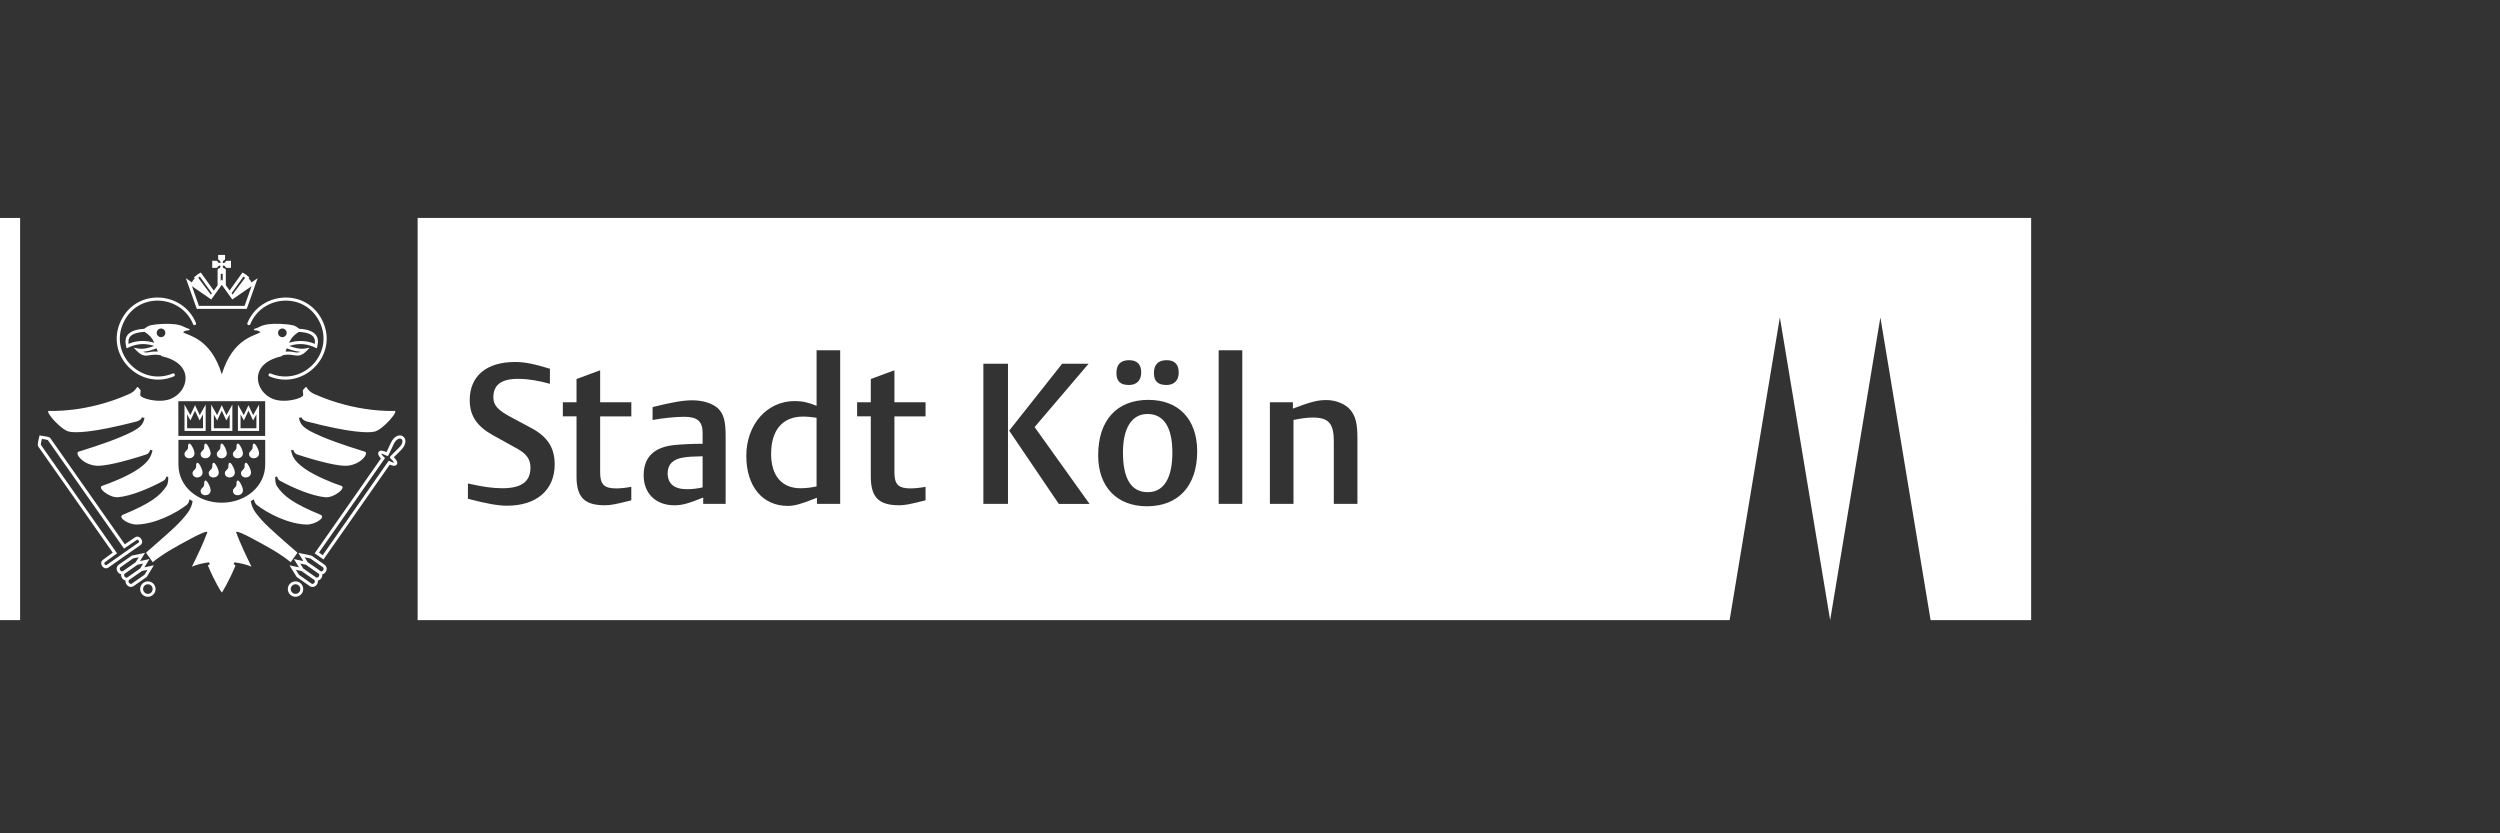<?xml version="1.0" encoding="utf-8"?>
<!-- Generator: Adobe Illustrator 16.0.4, SVG Export Plug-In . SVG Version: 6.00 Build 0)  -->
<!DOCTYPE svg PUBLIC "-//W3C//DTD SVG 1.1//EN" "http://www.w3.org/Graphics/SVG/1.1/DTD/svg11.dtd">
<svg version="1.1" id="Ebene_1" xmlns="http://www.w3.org/2000/svg" xmlns:xlink="http://www.w3.org/1999/xlink" x="0px" y="0px"
	 width="180px" height="60px" viewBox="0 0 180 60" enable-background="new 0 0 180 60" xml:space="preserve">
<rect x="0" y="0" width="180" height="60" fill="#333333" stroke="none"/>
<g>
	<path fill="#FFFFFF" d="M48.071,34.065c0,0.771,0.472,1.157,1.4,1.157c0.358,0,0.745-0.044,1.117-0.129v-2.242
		c-0.83,0.027-0.958,0.027-1.345,0.085C48.472,33.035,48.071,33.435,48.071,34.065z"/>
	<path fill="#FFFFFF" d="M82.624,29.806c-1.128,0-1.771,1.001-1.771,2.772c0,1.903,0.601,2.859,1.787,2.859
		c1.142,0,1.771-0.998,1.771-2.843C84.413,30.779,83.797,29.806,82.624,29.806z"/>
	<path fill="#FFFFFF" d="M30.07,15.692v28.957h94.462l3.618-21.798l3.621,21.798l3.616-21.798l3.616,21.798h7.24V15.692H30.07z
		 M83.997,25.933c0.573,0,0.872,0.301,0.872,0.888c0,0.57-0.33,0.899-0.886,0.899c-0.614,0-0.9-0.272-0.9-0.858
		C83.082,26.248,83.397,25.933,83.997,25.933z M81.295,25.933c0.573,0,0.872,0.301,0.872,0.888c0,0.57-0.33,0.899-0.886,0.899
		c-0.615,0-0.898-0.272-0.898-0.858C80.383,26.248,80.683,25.933,81.295,25.933z M36.506,36.411c-0.657,0-1.516-0.157-2.816-0.5
		V34.81c1.072,0.243,1.772,0.343,2.475,0.343c1.369,0,2.028-0.469,2.028-1.484c0-0.59-0.272-0.988-0.944-1.36l-1.758-0.974
		c-1.173-0.655-1.671-1.412-1.671-2.528c0-1.73,1.199-2.744,3.258-2.744c0.687,0,1.342,0.127,2.516,0.485v1.087
		c-0.8-0.229-1.572-0.358-2.286-0.358c-1.215,0-1.787,0.43-1.787,1.33c0,0.573,0.314,0.916,1.272,1.43l1.442,0.771
		c1.188,0.627,1.702,1.43,1.702,2.63C39.937,35.279,38.636,36.411,36.506,36.411z M45.455,29.979H43.21v4.028
		c0,0.872,0.285,1.158,1.157,1.158c0.315,0,0.714-0.043,1.087-0.114v0.972c-1.129,0.286-1.485,0.356-1.9,0.356
		c-1.473,0-2.044-0.571-2.044-2.073v-4.328h-0.985v-1.016h0.985V27.29l1.701-0.629v2.301h2.245V29.979z M52.247,36.279H50.63v-0.456
		c-1.102,0.443-1.529,0.558-2.073,0.558c-1.343,0-2.214-0.857-2.214-2.159c0-1.315,0.758-2.043,2.258-2.185
		c0.629-0.055,1.215-0.085,1.987-0.085v-0.787c0-0.828-0.373-1.156-1.331-1.156c-0.643,0-1.556,0.099-2.271,0.229v-0.929
		c1.37-0.343,2.201-0.488,2.857-0.488c0.76,0,1.446,0.216,1.843,0.573c0.415,0.4,0.56,0.9,0.56,2.001V36.279z M60.493,36.279h-1.672
		v-0.44c-1.143,0.456-1.616,0.586-2.101,0.586c-1.815,0-2.986-1.402-2.986-3.604c0-2.258,1.487-3.945,3.487-3.945
		c0.529,0,0.999,0.101,1.573,0.343v-4h1.699L60.493,36.279L60.493,36.279z M66.64,29.979h-2.242v4.028
		c0,0.872,0.285,1.158,1.157,1.158c0.315,0,0.714-0.043,1.085-0.114v0.972c-1.128,0.286-1.486,0.356-1.899,0.356
		c-1.472,0-2.044-0.571-2.044-2.073v-4.328h-0.985v-1.016h0.985V27.29l1.701-0.629v2.301h2.242V29.979z M72.575,36.279h-1.773V26.19
		h1.773V36.279z M76.233,36.28l-3.572-5.274l3.813-4.815h1.902l-3.885,4.559l3.958,5.533h-2.215V36.28z M82.583,36.452
		c-2.172,0-3.515-1.401-3.515-3.673c0-2.516,1.343-3.988,3.615-3.988c2.186,0,3.515,1.398,3.515,3.716
		C86.197,34.98,84.84,36.452,82.583,36.452z M89.445,36.28h-1.7V25.219h1.7V36.28z M97.735,36.279h-1.7v-4.5
		c0-1.286-0.374-1.715-1.502-1.715c-0.4,0-0.829,0.056-1.401,0.171v6.043h-1.7v-7.316h1.657v0.457
		c1.287-0.487,1.771-0.615,2.411-0.615c0.688,0,1.375,0.285,1.734,0.714c0.373,0.459,0.5,0.988,0.5,2.044L97.735,36.279
		L97.735,36.279z"/>
	<path fill="#FFFFFF" d="M55.52,32.68c0,1.571,0.771,2.473,2.114,2.473c0.388,0,0.73-0.043,1.159-0.13V30.08
		c-0.271-0.044-0.645-0.086-0.974-0.086C56.348,29.993,55.52,30.963,55.52,32.68z"/>
</g>
<path fill="#FFFFFF" d="M28.346,31.977l-0.35,0.748c-0.067,0.136-0.113,0.113-0.183,0.075c-0.068-0.038-0.276-0.13-0.361-0.132
	c0.028,0.089,0.203,0.254,0.269,0.314l-4.754,6.803l0.268,0.188l4.753-6.802c0.083,0.038,0.296,0.143,0.387,0.143
	c-0.024-0.081-0.185-0.239-0.245-0.291c-0.059-0.052-0.097-0.087,0.008-0.202l0.582-0.579c0.05-0.053,0.093-0.102,0.131-0.151
	C29.225,31.575,28.669,31.305,28.346,31.977 M28.144,31.88c0.512-1.071,1.573-0.332,0.736,0.518l-0.526,0.526
	c0.115,0.109,0.335,0.354,0.214,0.525c-0.111,0.154-0.37,0.066-0.505,0.006l-4.773,6.829l-0.634-0.444l4.772-6.828
	c-0.103-0.109-0.275-0.323-0.165-0.478c0.119-0.172,0.422-0.051,0.565,0.021L28.144,31.88z M8.737,23.029
	c1.185-2.326,4.457-2.021,5.373,0.228c0.056,0.138-0.152,0.222-0.208,0.084c-0.846-2.082-3.871-2.359-4.965-0.209
	c-1.175,2.308,1.21,4.72,3.495,3.76c0.138-0.058,0.225,0.149,0.085,0.207C10.043,28.139,7.466,25.523,8.737,23.029 M10.163,38.795
	c0.096,0.135,0.113,0.337-0.06,0.457l-1.38,0.965l-0.917,0.645c-0.34,0.237-0.73-0.317-0.391-0.557l0.703-0.516l-5.374-7.655
	c-0.077-0.111,0.067-0.636,0.103-0.784c0,0,0.242,0.037,0.388,0.061c0.093,0.018,0.318,0.047,0.377,0.119l5.374,7.66l0.728-0.495
	C9.886,38.577,10.07,38.657,10.163,38.795 M8.93,39.499l-5.486-7.815c-0.138-0.043-0.284-0.06-0.427-0.082
	c-0.031,0.138-0.074,0.277-0.078,0.42l5.489,7.82l-0.882,0.645c-0.1,0.07,0.033,0.26,0.132,0.191l0.917-0.645l1.381-0.965
	c0.099-0.069-0.033-0.259-0.134-0.19L8.93,39.499z M16.725,21.563l-0.757-1.056l-0.757,1.056l-1.391-0.959l0.504,1.417h3.286
	l0.504-1.417L16.725,21.563z M16.744,21.209l0.905-1.211c-0.039-0.031-0.079-0.058-0.121-0.084l-0.856,1.195L16.744,21.209z
	 M15.968,20.128l0.066,0.09v-0.502h-0.142v0.52L15.968,20.128z M14.021,20.037l-0.052-0.068c0.164-0.152,0.294-0.244,0.491-0.346
	l0.933,1.304l0.274-0.379v-1.11c0,0,0-0.009,0.003-0.021c0.017-0.066,0.073-0.1,0.139-0.106c0.037-0.004,0.096-0.14,0.056-0.179
	c-0.026-0.026-0.161,0.018-0.175,0.062c-0.017,0.054-0.067,0.096-0.125,0.093h-0.284v-0.512l0.286,0.001
	c0.058-0.001,0.106,0.036,0.123,0.093c0.015,0.044,0.149,0.087,0.175,0.063c0.036-0.038-0.016-0.166-0.062-0.181
	c-0.058-0.018-0.099-0.065-0.095-0.125l0-0.27h0.497v0.268c0.005,0.061-0.038,0.11-0.095,0.127c-0.047,0.015-0.1,0.142-0.063,0.181
	c0.026,0.024,0.163-0.018,0.176-0.063c0.017-0.056,0.067-0.097,0.125-0.093l0.284-0.001v0.512h-0.285
	c-0.059,0-0.108-0.038-0.124-0.093c-0.013-0.044-0.149-0.088-0.176-0.062c-0.039,0.04,0.02,0.175,0.058,0.179
	c0.069,0.006,0.146,0.05,0.155,0.125v1.098l0.272,0.383l0.925-1.294c0.199,0.102,0.327,0.193,0.493,0.345L17.9,20.035
	c0.087,0.095,0.155,0.198,0.211,0.3l0.439-0.303l-0.783,2.208h-3.599l-0.785-2.208l0.429,0.295
	C13.868,20.228,13.936,20.13,14.021,20.037 M15.184,21.217l0.07-0.099l-0.862-1.204c-0.043,0.026-0.083,0.053-0.121,0.084
	L15.184,21.217z M19.344,26.952c0.021-0.05,0.077-0.09,0.147-0.06c2.284,0.959,4.67-1.453,3.494-3.76
	c-1.093-2.15-4.118-1.872-4.964,0.21c-0.06,0.136-0.265,0.052-0.208-0.084c0.915-2.25,4.185-2.554,5.373-0.228
	c1.27,2.495-1.304,5.111-3.782,4.07C19.335,27.07,19.323,27.002,19.344,26.952 M8.86,41.117l0.912-0.638l0.216-0.354l-0.41,0.085
	L8.68,40.84c-0.143,0.101,0.012,0.349,0.161,0.291L8.86,41.117z M8.793,41.636c-0.06-0.084-0.084-0.188-0.073-0.284
	c-0.297-0.067-0.454-0.491-0.177-0.687l0.945-0.661l0.959-0.201l-0.366,0.594l0.682-0.145l-0.366,0.596l0.682-0.146l-0.515,0.838
	l-0.93,0.65L9.622,42.2c-0.277,0.193-0.625-0.099-0.585-0.4C8.941,41.778,8.853,41.723,8.793,41.636 M9.306,41.75l-0.02,0.014
	c-0.109,0.123,0.076,0.345,0.206,0.258l0.013-0.01l0.896-0.626l0.221-0.357l-0.404,0.086l-0.9,0.627L9.306,41.75z M10.306,40.577
	l-0.405,0.084L9.002,41.29L8.99,41.298l-0.02,0.016c-0.1,0.112,0.049,0.322,0.187,0.269l0.02-0.013l0.911-0.64L10.306,40.577z
	 M11.2,42.413c0,0.306-0.248,0.555-0.554,0.555c-0.306,0-0.554-0.249-0.554-0.555c0-0.309,0.249-0.555,0.554-0.555
	C10.953,41.86,11.2,42.104,11.2,42.413 M10.303,42.413c0,0.188,0.154,0.345,0.344,0.345c0.191,0,0.343-0.156,0.343-0.345
	c0-0.192-0.152-0.347-0.343-0.347C10.457,42.066,10.303,42.221,10.303,42.413 M23.265,41.061c0.061-0.09,0.037-0.178-0.011-0.216
	l-0.909-0.635l-0.409-0.085l0.217,0.354c0.309,0.218,0.635,0.415,0.931,0.652C23.135,41.151,23.214,41.136,23.265,41.061
	 M22.814,42.09c-0.113,0.162-0.341,0.229-0.512,0.111l-0.013-0.009l-0.93-0.65l-0.515-0.838l0.683,0.146l-0.367-0.597l0.683,0.146
	l-0.367-0.595l0.958,0.201l0.937,0.657c0.285,0.199,0.134,0.624-0.167,0.689c0.025,0.208-0.114,0.408-0.318,0.451
	C22.9,41.899,22.875,42.003,22.814,42.09 M21.707,41.114l-0.403-0.085l0.22,0.356l0.896,0.627l0.014,0.012
	c0.132,0.085,0.314-0.139,0.203-0.259l-0.019-0.015l-0.01-0.008L21.707,41.114z M22.739,41.562c0.014,0.011,0.022,0.014,0.027,0.021
	c0.139,0.054,0.288-0.158,0.189-0.27l-0.021-0.015l-0.011-0.009l-0.9-0.629l-0.404-0.083l0.216,0.352L22.739,41.562z M21.832,42.413
	c0,0.306-0.248,0.555-0.555,0.555c-0.306,0-0.555-0.249-0.555-0.555c0-0.309,0.25-0.555,0.555-0.555
	C21.584,41.86,21.832,42.104,21.832,42.413 M20.934,42.413c0,0.188,0.154,0.345,0.343,0.345c0.191,0,0.344-0.156,0.344-0.345
	c0-0.192-0.153-0.347-0.344-0.347C21.088,42.066,20.934,42.221,20.934,42.413 M12.841,31.385h6.251v-2.5H12.84L12.841,31.385
	L12.841,31.385z M15.96,36.194c1.732,0,3.135-1.18,3.135-2.743v-1.78h-6.249l0.001,1.785C12.848,35.022,14.225,36.194,15.96,36.194
	 M18.749,23.919c-0.056-0.07-0.184-0.114-0.27-0.124l-0.082-0.008c-0.033-0.004-0.121-0.009-0.123-0.058s0.108-0.073,0.139-0.083
	c0.07-0.024,0.161-0.056,0.244-0.1c0.389-0.213,0.898-0.247,1.521-0.228c0.319,0.01,0.643,0.042,0.97,0.115
	c0.097,0.023,0.322,0.182,0.408,0.24c0.301,0.021,0.631,0.063,0.904,0.21c0.51,0.276,0.481,0.727,0.35,1.198
	c-0.653-0.336-1.278-0.403-1.98-0.174c0.366,0.143,0.802,0.248,1.137,0.186l0.332-0.062c-0.232,0.252-0.501,0.575-0.88,0.575
	c-0.148-0.002-0.293-0.042-0.44-0.057c-0.228-0.029-0.414-0.014-0.624,0.028c-0.03,0.042-0.066,0.071-0.11,0.082
	c-2.387,0.542-1.891,2.572-0.578,3.07c0.862,0.329,2.193-0.06,2.165-0.299c-0.012-0.11-0.017-0.223-0.028-0.333
	c0.063-0.066,0.117-0.142,0.182-0.207c0.056-0.058,0.08-0.015,0.111,0.036c0.132,0.209,0.305,0.341,0.534,0.444
	c1.539,0.688,2.979,0.992,4.038,1.122c1.058,0.132,1.735,0.091,1.745,0.091c0.219,0.038-0.341,0.652-0.411,0.725
	c-0.311,0.335-0.725,0.689-1.023,0.764c-0.45,0.109-1.698,0.103-4.901-0.729c-0.144-0.037-0.346-0.163-0.36-0.291
	c-0.065,0.017-0.13,0.027-0.195,0.034c0.102,0.508,0.284,0.768,1.622,1.337c1.262,0.539,2.88,1.012,3.13,1.1
	c0.086,0.031,0.092,0.119,0.061,0.206c-0.033,0.09-0.106,0.202-0.22,0.312c-0.226,0.221-0.604,0.44-1.097,0.49
	c-0.592,0.061-2.025-0.288-3.625-0.81c-0.162-0.053-0.231-0.191-0.285-0.335c-0.042,0.011-0.085,0.021-0.121,0.028l-0.04,0.01
	c0.049,0.188,0.1,0.371,0.203,0.545c0.127,0.216,0.352,0.461,0.78,0.768c0.755,0.538,2.087,1.064,2.646,1.245
	c0.106,0.034,0.104,0.128,0.056,0.214c-0.047,0.085-0.146,0.186-0.274,0.279c-0.253,0.188-0.626,0.355-0.939,0.326
	c-0.905-0.085-2.202-0.605-3.284-1.198c-0.093-0.05-0.153-0.182-0.188-0.28l-0.005-0.013c-0.037,0.013-0.073,0.017-0.097,0.022
	l-0.027,0.003c-0.015,0.209,0.004,0.491,0.121,0.668c0.464,0.697,1.129,1.232,3.144,2.062c0.101,0.042,0.132,0.117,0.093,0.204
	c-0.034,0.075-0.121,0.157-0.229,0.229c-0.225,0.148-0.568,0.275-0.869,0.268c-1.299-0.024-2.832-0.812-3.594-1.413
	c-0.113-0.087-0.202-0.294-0.202-0.437v0.034c0.011-0.004,0.019-0.011,0.032-0.006l-0.021,0.006
	c-0.082,0.035-0.164,0.082-0.239,0.135c0.042,0.29,0.182,0.605,0.357,0.837c0.293,0.392,0.598,0.718,0.973,1.069
	c0.284,0.269,0.786,0.714,1.219,1.094c0.218,0.19,0.415,0.361,0.559,0.488l0.172,0.148l0.048,0.041l0.011,0.011
	c0.014,0.012-0.013,0.025-0.013,0.025l0.021,0.017c-0.159,0.21-0.318,0.448-0.471,0.664c-0.785-0.639-1.692-1.131-2.582-1.606
	c-0.247-0.134-1.002-0.551-1.279-0.582c-0.076-0.008-0.082,0.008-0.063,0.058c0.295,0.788,0.718,1.685,1.1,2.451
	c-0.362-0.157-0.828-0.262-1.223-0.313c-0.023,0.042-0.044,0.084-0.07,0.123l0.05,0.035l0.052,0.03l0.015,0.012
	c0.019,0.01-0.008,0.028-0.008,0.028l0.029,0.012c-0.475,1.148-0.97,1.925-0.97,1.925h-0.016c-0.031,0-0.525-0.797-0.992-1.925
	l0.026-0.012c0,0-0.024-0.019-0.009-0.028l0.017-0.012l0.052-0.03l0.053-0.032c-0.029-0.043-0.05-0.084-0.074-0.126
	c-0.394,0.052-0.861,0.155-1.223,0.313c0.383-0.765,0.807-1.663,1.101-2.451c0.019-0.051,0.012-0.066-0.064-0.058
	c-0.277,0.031-1.032,0.448-1.278,0.582c-0.891,0.476-1.797,0.967-2.583,1.606c-0.152-0.217-0.309-0.454-0.47-0.664l0.022-0.017
	c0,0-0.029-0.015-0.014-0.025l0.012-0.011l0.047-0.041l0.171-0.148c0.144-0.126,0.341-0.297,0.558-0.488
	c0.433-0.38,0.936-0.825,1.22-1.094c0.373-0.354,0.68-0.678,0.973-1.069c0.175-0.231,0.316-0.547,0.357-0.837
	c-0.073-0.05-0.151-0.095-0.231-0.131l-0.027-0.01c0.013-0.005,0.018,0.002,0.031,0.006v-0.034c0,0.01-0.002,0.023-0.003,0.038
	c-0.012,0.085-0.054,0.285-0.197,0.398c-0.763,0.601-2.295,1.389-3.594,1.413c-0.303,0.008-0.646-0.119-0.868-0.268
	c-0.11-0.071-0.196-0.153-0.229-0.229c-0.038-0.087-0.01-0.162,0.092-0.204c2.017-0.83,2.679-1.364,3.144-2.062
	c0.117-0.177,0.136-0.459,0.122-0.668l-0.027-0.003c-0.026-0.006-0.062-0.01-0.098-0.022l-0.004,0.013
	c-0.036,0.099-0.096,0.23-0.189,0.28c-1.08,0.593-2.379,1.113-3.282,1.198c-0.313,0.029-0.688-0.138-0.942-0.326
	c-0.127-0.094-0.227-0.194-0.273-0.279c-0.05-0.085-0.05-0.18,0.057-0.214c0.559-0.182,1.892-0.707,2.646-1.245
	c0.391-0.28,0.764-0.602,0.916-1.07c0.028-0.083,0.049-0.163,0.068-0.242l-0.042-0.01c-0.035-0.008-0.078-0.018-0.12-0.028
	c-0.054,0.144-0.124,0.282-0.286,0.335c-1.601,0.521-3.035,0.87-3.626,0.81c-0.493-0.05-0.871-0.27-1.096-0.49
	c-0.112-0.11-0.187-0.222-0.22-0.312c-0.031-0.087-0.024-0.175,0.061-0.206c0.25-0.088,1.867-0.561,3.128-1.1
	c1.34-0.569,1.521-0.829,1.625-1.337c-0.065-0.007-0.131-0.018-0.194-0.034c-0.016,0.127-0.218,0.253-0.363,0.291
	c-3.204,0.831-4.449,0.838-4.901,0.729c-0.426-0.105-1.136-0.827-1.394-1.226c-0.024-0.037-0.159-0.242-0.039-0.263
	c0.011,0,0.688,0.04,1.749-0.091c1.055-0.13,2.495-0.435,4.034-1.122c0.229-0.103,0.403-0.234,0.535-0.444
	c0.065-0.102,0.089-0.066,0.155,0.015c0.044,0.054,0.089,0.105,0.138,0.157c-0.011,0.11-0.016,0.223-0.029,0.333
	c-0.029,0.239,1.301,0.628,2.164,0.299c1.315-0.498,1.81-2.528-0.578-3.07c-0.043-0.011-0.079-0.04-0.11-0.082
	c-0.329-0.063-0.545-0.044-0.863,0.008c-0.072,0.012-0.136,0.022-0.2,0.022c-0.38,0-0.649-0.323-0.884-0.575l0.335,0.062
	c0.336,0.062,0.77-0.043,1.137-0.187c-0.702-0.229-1.327-0.161-1.98,0.174c-0.132-0.471-0.163-0.92,0.35-1.197
	c0.273-0.146,0.605-0.189,0.906-0.21c0.086-0.057,0.311-0.216,0.408-0.239c0.328-0.074,0.651-0.105,0.969-0.116
	c0.623-0.018,1.131,0.015,1.522,0.228c0.107,0.058,0.22,0.083,0.332,0.131c0.063,0.026,0.073,0.078,0.001,0.097
	c-0.019,0.006-0.044,0.009-0.072,0.013l-0.083,0.008c-0.087,0.01-0.214,0.054-0.27,0.123c0.109,0.079,0.324,0.149,0.45,0.202
	c0.22,0.092,0.49,0.218,0.773,0.423c0.556,0.399,1.167,1.098,1.565,2.411c0.397-1.313,1.005-2.012,1.562-2.411
	c0.285-0.205,0.556-0.331,0.773-0.423C18.423,24.068,18.639,23.997,18.749,23.919 M21.517,23.896
	c-0.322,0.197-0.541,0.417-0.71,0.784c0.601-0.187,1.269-0.18,1.855,0.078C22.785,24.032,22.038,23.931,21.517,23.896
	 M20.648,25.077c-0.03,0.085-0.062,0.165-0.09,0.237c0.163-0.014,0.318-0.004,0.45,0.011c0.229,0.029,0.388,0.108,0.609,0.004
	C21.295,25.305,20.944,25.2,20.648,25.077 M10.555,25.381c0.105-0.005,0.21-0.038,0.362-0.057c0.131-0.015,0.284-0.025,0.448-0.011
	c-0.029-0.071-0.06-0.152-0.092-0.237c-0.293,0.124-0.644,0.229-0.968,0.251C10.401,25.374,10.478,25.385,10.555,25.381
	 M9.261,24.757c0.585-0.258,1.253-0.265,1.853-0.078c-0.169-0.368-0.386-0.587-0.707-0.784C9.884,23.931,9.136,24.032,9.261,24.757
	 M11.283,23.965c0,0.171,0.139,0.311,0.312,0.311c0.172,0,0.31-0.14,0.31-0.311c0-0.174-0.138-0.312-0.31-0.312
	C11.422,23.652,11.283,23.792,11.283,23.965 M20.019,23.965c0,0.171,0.139,0.311,0.31,0.311c0.171,0,0.311-0.14,0.311-0.311
	c0-0.174-0.14-0.312-0.311-0.312C20.158,23.652,20.019,23.792,20.019,23.965 M17.554,29.888l0.335-0.715l0.337,0.715l0.428-0.757
	v1.895H17.13V29.13L17.554,29.888z M17.319,30.837h1.142l0.001-1.002l-0.24,0.439l-0.333-0.707l-0.329,0.707l-0.24-0.438V30.837z
	 M15.633,29.888l0.333-0.715l0.336,0.715l0.428-0.757v1.895h-1.525V29.13L15.633,29.888z M15.397,30.837h1.141l0-1.002l-0.24,0.439
	l-0.333-0.707l-0.33,0.707l-0.24-0.438L15.397,30.837z M13.472,30.837h1.145v-1.002l-0.244,0.439l-0.331-0.707l-0.331,0.707
	l-0.239-0.438V30.837z M13.708,29.888l0.335-0.715l0.337,0.715l0.428-0.757v1.895h-1.525V29.13L13.708,29.888z M16.807,35.221
	c0.079-0.122,0.223-0.175,0.218-0.351c-0.006-0.289,0.095-0.344,0.219-0.185c0.096,0.121,0.199,0.352,0.234,0.511
	c0.125,0.537-0.677,0.617-0.708,0.173C16.763,35.31,16.78,35.262,16.807,35.221 M14.483,35.221c0.079-0.122,0.222-0.175,0.218-0.351
	c-0.006-0.289,0.094-0.344,0.218-0.185c0.094,0.121,0.199,0.352,0.234,0.511c0.125,0.537-0.677,0.617-0.709,0.173
	C14.439,35.31,14.456,35.262,14.483,35.221 M17.972,32.557c0.076-0.121,0.221-0.172,0.218-0.348
	c-0.008-0.29,0.092-0.343,0.217-0.185c0.093,0.121,0.198,0.352,0.233,0.507c0.126,0.54-0.677,0.62-0.708,0.177
	C17.927,32.647,17.943,32.599,17.972,32.557 M16.807,32.557c0.079-0.121,0.223-0.172,0.218-0.348
	c-0.006-0.29,0.095-0.343,0.219-0.185c0.096,0.121,0.199,0.352,0.234,0.507c0.125,0.54-0.677,0.62-0.708,0.177
	C16.763,32.647,16.78,32.599,16.807,32.557 M15.646,32.557c0.078-0.121,0.221-0.172,0.218-0.348
	c-0.006-0.29,0.094-0.343,0.219-0.185c0.096,0.121,0.199,0.352,0.234,0.507c0.125,0.54-0.677,0.62-0.709,0.177
	C15.603,32.647,15.62,32.599,15.646,32.557 M14.483,32.557c0.079-0.121,0.222-0.172,0.218-0.348
	c-0.006-0.29,0.094-0.343,0.218-0.185c0.094,0.121,0.199,0.352,0.234,0.507c0.125,0.54-0.677,0.62-0.709,0.177
	C14.439,32.647,14.456,32.599,14.483,32.557 M13.32,32.557c0.077-0.121,0.222-0.172,0.219-0.348
	c-0.007-0.29,0.091-0.343,0.217-0.185c0.095,0.121,0.199,0.352,0.234,0.507c0.125,0.54-0.677,0.62-0.709,0.177
	C13.277,32.647,13.294,32.599,13.32,32.557 M17.388,33.938c0.079-0.12,0.221-0.172,0.22-0.35c-0.007-0.286,0.092-0.341,0.217-0.183
	c0.095,0.12,0.199,0.353,0.235,0.507c0.125,0.541-0.677,0.621-0.709,0.177C17.347,34.028,17.362,33.98,17.388,33.938 M16.228,33.938
	c0.078-0.12,0.221-0.172,0.217-0.35c-0.007-0.286,0.092-0.341,0.217-0.183c0.096,0.12,0.199,0.353,0.234,0.507
	c0.125,0.541-0.674,0.621-0.708,0.177C16.183,34.028,16.201,33.98,16.228,33.938 M15.065,33.938c0.077-0.12,0.222-0.172,0.219-0.35
	c-0.007-0.286,0.091-0.341,0.218-0.183c0.093,0.12,0.199,0.353,0.234,0.507c0.125,0.541-0.678,0.621-0.709,0.177
	C15.021,34.028,15.038,33.98,15.065,33.938 M13.901,33.938c0.079-0.12,0.222-0.172,0.218-0.35c-0.006-0.286,0.094-0.341,0.219-0.183
	c0.095,0.12,0.198,0.353,0.234,0.507c0.125,0.541-0.677,0.621-0.709,0.177C13.858,34.028,13.875,33.98,13.901,33.938"/>
<rect y="15.692" fill="#FFFFFF" width="1.448" height="28.956"/>
</svg>
